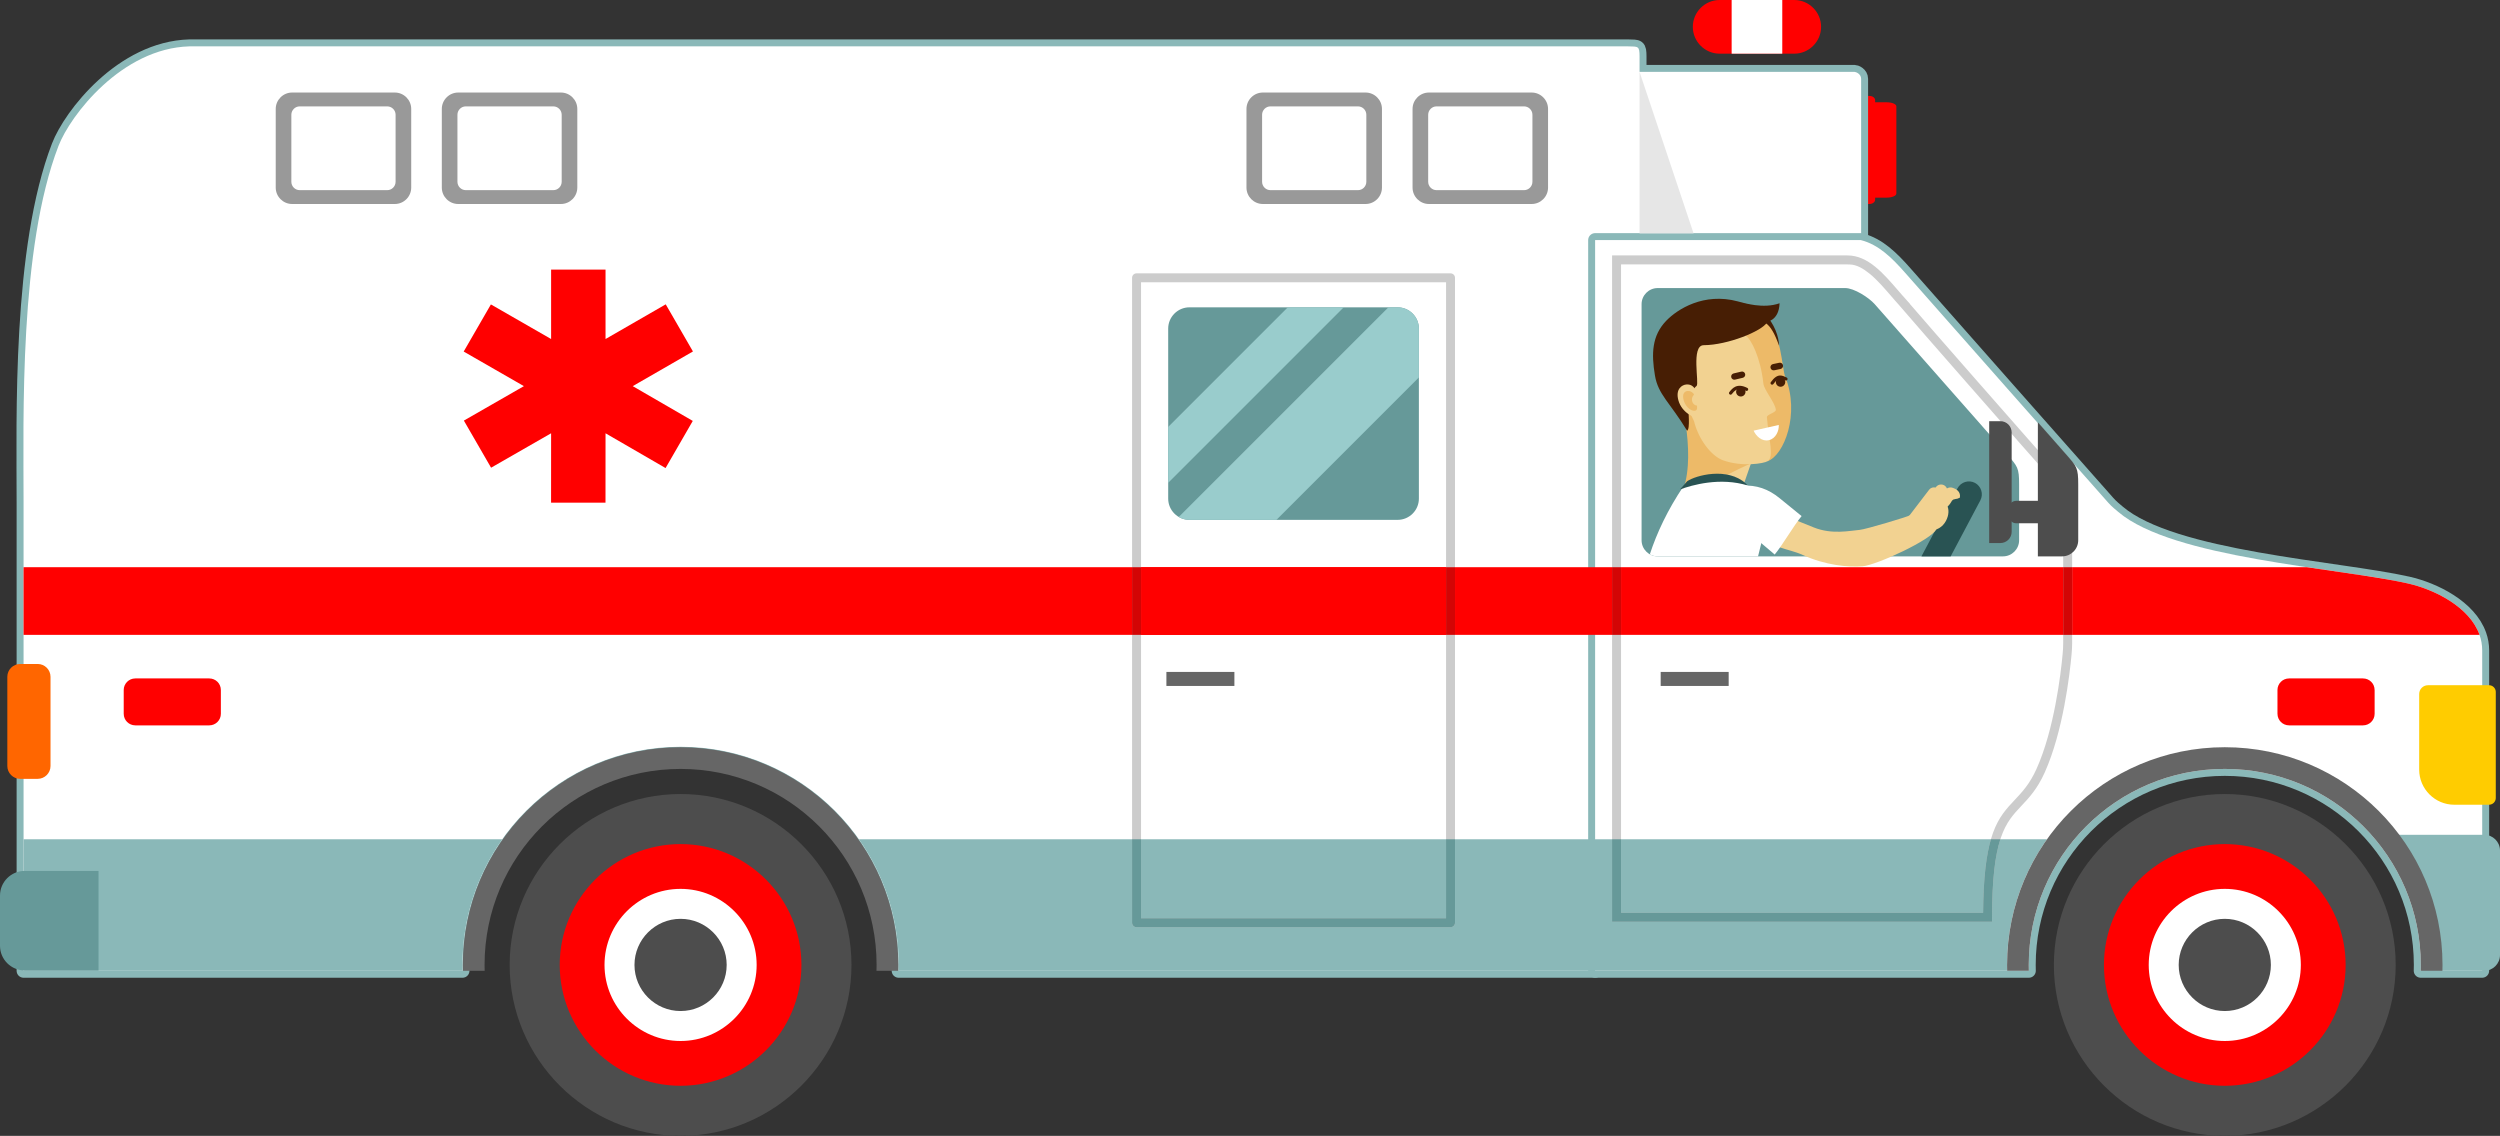 <?xml version="1.0" encoding="UTF-8"?><svg xmlns="http://www.w3.org/2000/svg" xmlns:xlink="http://www.w3.org/1999/xlink" height="600.0" preserveAspectRatio="xMidYMid meet" version="1.0" viewBox="0.0 0.0 1320.6 600.0" width="1320.6" zoomAndPan="magnify"><rect x="0.0" y="0.0" width="1320.6" height="600.0" fill="#333333" stroke="none"/><defs><clipPath id="a"><path d="M 1253 440 L 1320.602 440 L 1320.602 513 L 1253 513 Z M 1253 440"/></clipPath></defs><g><g><path d="M 981.25 50.672 L 987.504 50.672 C 989.16 50.672 990.516 51.676 990.516 52.895 L 990.516 54.027 L 996.574 54.027 C 999.414 54.027 1001.73 54.992 1001.73 56.172 L 1001.73 102.254 C 1001.73 103.434 999.41 104.402 996.574 104.402 L 990.516 104.402 L 990.516 105.531 C 990.516 106.754 989.16 107.754 987.504 107.754 L 981.25 107.754 L 981.25 50.672" fill="#f00" fill-rule="evenodd"/></g><g><path d="M 359.504 600 C 409.23 600 449.789 559.441 449.789 509.719 C 449.789 459.992 409.23 419.438 359.504 419.438 C 309.781 419.438 269.223 459.992 269.223 509.719 C 269.223 559.441 309.781 600 359.504 600" fill="#4d4d4d" fill-rule="evenodd"/></g><g><path d="M 842.641 126.828 L 983.125 126.828 L 983.125 41.641 C 983.125 39.047 980.387 37.98 979.598 37.961 L 866.078 37.961 L 866.078 29.867 C 866.059 24.223 865.43 24.613 860.047 24.488 L 100.031 24.488 C 64.277 25.512 37.129 60.906 30.906 77.07 C 10.059 131.199 12.449 220.402 12.449 265.508 C 12.449 352.098 12.449 426.215 12.449 512.809 L 244.316 512.809 C 244.289 511.781 244.273 510.754 244.273 509.723 C 244.273 446.09 295.875 394.484 359.508 394.484 C 423.137 394.484 474.738 446.09 474.738 509.723 C 474.738 510.754 474.723 511.781 474.695 512.809 L 842.641 512.809 L 842.641 126.828" fill="#fff" fill-rule="evenodd"/></g><path d="M 8426.406 4731.719 L 9831.25 4731.719 L 9831.25 5583.594 C 9831.25 5609.531 9803.867 5620.195 9795.977 5620.391 L 8660.781 5620.391 L 8660.781 5701.328 C 8660.586 5757.773 8654.297 5753.867 8600.469 5755.117 L 1000.312 5755.117 C 642.773 5744.883 371.289 5390.938 309.062 5229.297 C 100.586 4688.008 124.492 3795.977 124.492 3344.922 C 124.492 2479.023 124.492 1737.852 124.492 871.914 L 2443.164 871.914 C 2442.891 882.188 2442.734 892.461 2442.734 902.773 C 2442.734 1539.102 2958.75 2055.156 3595.078 2055.156 C 4231.367 2055.156 4747.383 1539.102 4747.383 902.773 C 4747.383 892.461 4747.227 882.188 4746.953 871.914 L 8426.406 871.914 Z M 8426.406 4731.719" fill="none" stroke="#8ab8b8" stroke-linecap="round" stroke-linejoin="round" stroke-miterlimit="22.926" stroke-width="73.446" transform="matrix(.1 0 0 -.1 0 600)"/><g><path d="M 842.641 126.828 L 983.125 126.828 L 983.125 41.641 C 983.125 39.047 980.387 37.98 979.598 37.961 L 866.078 37.961 L 866.078 29.867 C 866.059 24.223 865.43 24.613 860.047 24.488 L 100.031 24.488 C 64.277 25.512 37.129 60.906 30.906 77.07 C 10.059 131.199 12.449 220.402 12.449 265.508 C 12.449 352.098 12.449 426.215 12.449 512.809 L 244.316 512.809 C 244.289 511.781 244.273 510.754 244.273 509.723 C 244.273 446.09 295.875 394.484 359.508 394.484 C 423.137 394.484 474.738 446.09 474.738 509.723 C 474.738 510.754 474.723 511.781 474.695 512.809 L 842.641 512.809 L 842.641 126.828" fill="#fff" fill-rule="evenodd"/></g><g><path d="M 359.508 551.168 C 382.336 551.168 400.957 532.547 400.957 509.719 C 400.957 486.891 382.336 468.27 359.508 468.27 C 336.68 468.27 318.059 486.891 318.059 509.719 C 318.059 532.547 336.68 551.168 359.508 551.168" fill="#fff" fill-rule="evenodd"/></g><g><path d="M 359.504 573.555 C 394.664 573.555 423.344 544.879 423.344 509.719 C 423.344 474.559 394.664 445.879 359.504 445.879 C 324.344 445.879 295.668 474.559 295.668 509.719 C 295.668 544.879 324.344 573.555 359.504 573.555" fill="#f00" fill-rule="evenodd"/></g><g><path d="M 244.316 512.809 L 12.449 512.809 L 12.449 443.32 L 265.328 443.32 C 252.07 462.094 244.273 484.996 244.273 509.719 C 244.273 510.754 244.289 511.781 244.316 512.809" fill="#8ab8b8" fill-rule="evenodd"/></g><g><path d="M 842.723 512.809 L 474.699 512.809 C 474.727 511.781 474.738 510.754 474.738 509.719 C 474.738 484.996 466.949 462.094 453.688 443.32 L 842.723 443.32 L 842.723 512.809" fill="#8ab8b8" fill-rule="evenodd"/></g><g><path d="M 908.395 28.355 L 947.797 28.355 C 955.594 28.355 961.973 21.977 961.973 14.18 C 961.973 6.379 955.594 0 947.797 0 L 908.395 0 C 900.598 0 894.215 6.379 894.215 14.18 C 894.215 21.977 900.598 28.355 908.395 28.355" fill="#f00" fill-rule="evenodd"/></g><g><path d="M 914.723 28.355 L 941.469 28.355 L 941.469 0 L 914.723 0 L 914.723 28.355" fill="#fff" fill-rule="evenodd"/></g><g><path d="M 717.324 56.191 L 671.117 56.191 C 669.895 56.191 668.789 56.688 667.988 57.488 L 667.984 57.492 C 667.184 58.293 666.688 59.398 666.688 60.617 L 666.688 96.02 C 666.688 97.238 667.184 98.348 667.984 99.145 L 667.988 99.152 C 668.789 99.949 669.895 100.449 671.117 100.449 L 717.324 100.449 C 718.547 100.449 719.652 99.949 720.453 99.152 L 720.457 99.145 C 721.254 98.348 721.754 97.238 721.754 96.02 L 721.754 60.617 C 721.754 59.398 721.254 58.293 720.457 57.492 L 720.453 57.488 C 719.652 56.688 718.547 56.191 717.324 56.191 Z M 667.09 48.879 L 721.348 48.879 C 723.727 48.879 725.891 49.852 727.457 51.422 L 727.465 51.43 C 729.031 52.996 730.008 55.16 730.008 57.535 L 730.008 99.102 C 730.008 101.477 729.031 103.645 727.465 105.211 L 727.457 105.219 C 725.891 106.785 723.727 107.758 721.348 107.758 L 667.09 107.758 C 664.715 107.758 662.551 106.785 660.984 105.219 L 660.977 105.211 C 659.41 103.641 658.434 101.477 658.434 99.102 L 658.434 57.535 C 658.434 55.16 659.41 52.992 660.98 51.426 C 662.547 49.855 664.715 48.879 667.09 48.879" fill="#999" fill-rule="evenodd"/></g><g><path d="M 13.012 460.047 L 52.051 460.047 L 52.051 512.621 L 13.012 512.621 C 5.855 512.621 0 506.77 0 499.609 L 0 473.059 C 0 465.902 5.855 460.047 13.012 460.047" fill="#699" fill-rule="evenodd"/></g><g><path d="M 474.473 512.805 L 463 512.805 C 463.031 511.781 463.051 510.754 463.051 509.719 C 463.051 452.547 416.68 406.176 359.508 406.176 C 302.332 406.176 255.965 452.547 255.965 509.719 C 255.965 510.754 255.98 511.781 256.012 512.805 L 244.535 512.805 C 244.508 511.777 244.496 510.754 244.496 509.719 C 244.496 446.215 296 394.711 359.508 394.711 C 423.012 394.711 474.516 446.215 474.516 509.719 C 474.516 510.754 474.5 511.777 474.473 512.805" fill="#666" fill-rule="evenodd"/></g><g><path d="M 982.977 126.828 C 992.465 129.234 999.504 136.324 1006.352 144.074 C 1042.238 184.691 1078.801 226.23 1113.57 265.441 C 1115.648 267.785 1117.66 269.305 1118.988 270.441 C 1147.738 294.949 1234.891 299.875 1271.922 308.199 C 1285.969 311.359 1304.578 320.617 1309.789 335.363 C 1310.699 337.938 1311.199 340.672 1311.199 343.574 L 1311.199 512.805 L 1278.711 512.805 C 1278.738 511.781 1278.762 510.754 1278.762 509.719 C 1278.762 452.547 1232.391 406.176 1175.219 406.176 C 1118.039 406.176 1071.672 452.547 1071.672 509.719 C 1071.672 510.754 1071.691 511.781 1071.719 512.805 L 842.605 512.805 L 842.605 126.828 L 982.977 126.828" fill="#fff" fill-rule="evenodd"/></g><path d="M 9829.766 4731.719 C 9924.648 4707.656 9995.039 4636.758 10063.516 4559.258 C 10422.383 4153.086 10788.008 3737.695 11135.703 3345.586 C 11156.484 3322.148 11176.602 3306.953 11189.883 3295.586 C 11477.383 3050.508 12348.906 3001.25 12719.219 2918.008 C 12859.688 2886.406 13045.781 2793.828 13097.891 2646.367 C 13106.992 2620.625 13111.992 2593.281 13111.992 2564.258 L 13111.992 871.953 L 12787.109 871.953 C 12787.383 882.188 12787.617 892.461 12787.617 902.812 C 12787.617 1474.531 12323.906 1938.242 11752.188 1938.242 C 11180.391 1938.242 10716.719 1474.531 10716.719 902.812 C 10716.719 892.461 10716.914 882.188 10717.188 871.953 L 8426.055 871.953 L 8426.055 4731.719 Z M 9829.766 4731.719" fill="none" stroke="#8ab8b8" stroke-linecap="round" stroke-linejoin="round" stroke-miterlimit="22.926" stroke-width="73.446" transform="matrix(.1 0 0 -.1 0 600)"/><g><path d="M 982.977 126.828 C 992.465 129.234 999.504 136.324 1006.352 144.074 C 1042.238 184.691 1078.801 226.23 1113.57 265.441 C 1115.648 267.785 1117.66 269.305 1118.988 270.441 C 1147.738 294.949 1234.891 299.875 1271.922 308.199 C 1285.969 311.359 1304.578 320.617 1309.789 335.363 C 1310.699 337.938 1311.199 340.672 1311.199 343.574 L 1311.199 512.805 L 1278.711 512.805 C 1278.738 511.781 1278.762 510.754 1278.762 509.719 C 1278.762 452.547 1232.391 406.176 1175.219 406.176 C 1118.039 406.176 1071.672 452.547 1071.672 509.719 C 1071.672 510.754 1071.691 511.781 1071.719 512.805 L 842.605 512.805 L 842.605 126.828 L 982.977 126.828" fill="#fff" fill-rule="evenodd"/></g><g><path d="M 1311.199 425.09 L 1296.441 425.09 C 1286.25 425.09 1277.91 416.746 1277.91 406.551 L 1277.91 366.602 C 1277.91 364.051 1279.988 361.965 1282.539 361.965 L 1314.82 361.965 C 1316.77 361.965 1318.371 363.562 1318.371 365.516 L 1318.371 421.539 C 1318.371 423.492 1316.77 425.09 1314.82 425.09 L 1311.199 425.09" fill="#fc0" fill-rule="evenodd"/></g><g clip-path="url(#a)"><path d="M 1253.102 440.98 L 1312.289 440.98 C 1316.859 440.98 1320.602 444.723 1320.602 449.285 L 1320.602 504.496 C 1320.602 509.062 1316.852 512.805 1312.289 512.805 L 1279.059 512.805 C 1279.09 511.777 1279.109 510.754 1279.109 509.719 C 1279.109 483.363 1269.281 459.297 1253.102 440.98" fill="#8ab8b8" fill-rule="evenodd"/></g><g><path d="M 842.582 512.805 L 1060.211 512.805 L 1060.211 507.422 L 842.582 507.422 L 842.582 512.805" fill="#fff" fill-rule="evenodd"/></g><g><path d="M 842.457 512.809 L 1067.039 512.809 L 1067.039 512.805 L 1060.25 512.805 C 1060.219 511.777 1060.211 510.754 1060.211 509.719 C 1060.211 484.988 1068.02 462.078 1081.309 443.32 L 842.457 443.32 L 842.457 512.809" fill="#8ab8b8" fill-rule="evenodd"/></g><g><path d="M 1290.18 512.805 L 1278.711 512.805 C 1278.738 511.781 1278.762 510.754 1278.762 509.719 C 1278.762 452.547 1232.391 406.176 1175.219 406.176 C 1118.039 406.176 1071.672 452.547 1071.672 509.719 C 1071.672 510.754 1071.691 511.781 1071.719 512.805 L 1060.25 512.805 C 1060.219 511.777 1060.211 510.754 1060.211 509.719 C 1060.211 446.215 1111.711 394.711 1175.219 394.711 C 1238.719 394.711 1290.23 446.215 1290.23 509.719 C 1290.23 510.754 1290.211 511.777 1290.18 512.805" fill="#666" fill-rule="evenodd"/></g><g><path d="M 1309.789 335.363 L 12.449 335.363 L 12.449 299.625 L 1218.602 299.625 C 1239.441 302.734 1258.82 305.258 1271.922 308.199 C 1285.969 311.359 1304.578 320.617 1309.789 335.363" fill="#f00" fill-rule="evenodd"/></g><g><path d="M 766.227 335.363 L 600.371 335.363 L 600.371 299.625 L 766.227 299.625 L 766.227 335.363" fill="#f00" fill-rule="evenodd"/></g><g><path d="M 805.062 56.191 L 758.852 56.191 C 757.629 56.191 756.523 56.688 755.727 57.488 L 755.719 57.492 C 754.918 58.293 754.422 59.398 754.422 60.617 L 754.422 96.02 C 754.422 97.238 754.918 98.348 755.719 99.145 L 755.727 99.152 C 756.523 99.949 757.629 100.449 758.852 100.449 L 805.062 100.449 C 806.281 100.449 807.387 99.949 808.184 99.152 L 808.191 99.145 C 808.992 98.348 809.488 97.238 809.488 96.02 L 809.488 60.617 C 809.488 59.398 808.992 58.293 808.191 57.492 L 808.184 57.488 C 807.387 56.688 806.281 56.191 805.062 56.191 Z M 754.824 48.879 L 809.082 48.879 C 811.461 48.879 813.629 49.852 815.191 51.422 L 815.199 51.43 C 816.766 52.996 817.742 55.16 817.742 57.535 L 817.742 99.102 C 817.742 101.477 816.766 103.645 815.199 105.211 L 815.191 105.219 C 813.629 106.785 811.461 107.758 809.082 107.758 L 754.824 107.758 C 752.449 107.758 750.285 106.785 748.719 105.219 L 748.711 105.211 C 747.145 103.641 746.168 101.477 746.168 99.102 L 746.168 57.535 C 746.168 55.16 747.145 52.992 748.715 51.426 C 750.281 49.855 752.449 48.879 754.824 48.879" fill="#999" fill-rule="evenodd"/></g><g><path d="M 359.508 549.898 C 381.641 549.898 399.691 531.848 399.691 509.719 C 399.691 487.586 381.641 469.535 359.508 469.535 C 337.379 469.535 319.328 487.586 319.328 509.719 C 319.328 531.848 337.379 549.898 359.508 549.898" fill="#fff" fill-rule="evenodd"/></g><g><path d="M 359.508 534.07 C 372.922 534.07 383.859 523.129 383.859 509.719 C 383.859 496.305 372.922 485.363 359.508 485.363 C 346.094 485.363 335.156 496.305 335.156 509.719 C 335.156 523.129 346.094 534.07 359.508 534.07" fill="#4d4d4d" fill-rule="evenodd"/></g><g><path d="M 71.461 358.371 L 110.559 358.371 L 110.559 358.379 C 112.238 358.379 113.77 359.062 114.871 360.16 L 114.879 360.16 C 115.977 361.262 116.664 362.793 116.664 364.48 L 116.668 364.48 L 116.668 377.062 C 116.668 380.422 113.918 383.164 110.559 383.164 L 110.559 383.172 L 71.461 383.172 L 71.461 383.164 C 69.781 383.164 68.25 382.477 67.148 381.379 L 67.145 381.379 C 66.043 380.277 65.355 378.746 65.355 377.062 L 65.352 377.062 L 65.352 364.48 C 65.352 361.121 68.102 358.379 71.461 358.379 L 71.461 358.371" fill="#f00" fill-rule="evenodd"/></g><g><path d="M 1175.219 600 C 1224.941 600 1265.5 559.441 1265.5 509.719 C 1265.5 459.992 1224.941 419.438 1175.219 419.438 C 1125.488 419.438 1084.941 459.992 1084.941 509.719 C 1084.941 559.441 1125.488 600 1175.219 600" fill="#4d4d4d" fill-rule="evenodd"/></g><g><path d="M 1175.219 551.168 C 1198.051 551.168 1216.672 532.547 1216.672 509.719 C 1216.672 486.891 1198.051 468.27 1175.219 468.27 C 1152.391 468.27 1133.77 486.891 1133.77 509.719 C 1133.77 532.547 1152.391 551.168 1175.219 551.168" fill="#fff" fill-rule="evenodd"/></g><g><path d="M 1175.219 573.555 C 1210.379 573.555 1239.059 544.879 1239.059 509.719 C 1239.059 474.559 1210.379 445.879 1175.219 445.879 C 1140.059 445.879 1111.379 474.559 1111.379 509.719 C 1111.379 544.879 1140.059 573.555 1175.219 573.555" fill="#f00" fill-rule="evenodd"/></g><g><path d="M 1175.219 549.898 C 1197.352 549.898 1215.398 531.848 1215.398 509.719 C 1215.398 487.586 1197.352 469.535 1175.219 469.535 C 1153.09 469.535 1135.039 487.586 1135.039 509.719 C 1135.039 531.848 1153.09 549.898 1175.219 549.898" fill="#fff" fill-rule="evenodd"/></g><g><path d="M 1175.219 534.07 C 1188.629 534.07 1199.57 523.129 1199.57 509.719 C 1199.57 496.305 1188.629 485.363 1175.219 485.363 C 1161.809 485.363 1150.871 496.305 1150.871 509.719 C 1150.871 523.129 1161.809 534.07 1175.219 534.07" fill="#4d4d4d" fill-rule="evenodd"/></g><g><path d="M 351.578 247.246 L 319.867 228.879 L 319.848 265.523 L 291.098 265.523 L 291.117 228.875 L 259.406 247.062 L 245.035 222.172 L 276.746 203.977 L 244.938 185.699 L 259.312 160.809 L 291.117 179.086 L 291.117 142.43 L 319.867 142.43 L 319.867 179.086 L 351.664 160.762 L 366.039 185.656 L 334.234 203.977 L 365.953 222.348 L 351.578 247.246" fill="#f00" fill-rule="evenodd"/></g><g><path d="M 204.539 56.191 L 158.328 56.191 C 157.109 56.191 156.004 56.688 155.203 57.488 L 155.199 57.492 C 154.398 58.293 153.902 59.398 153.902 60.617 L 153.902 96.02 C 153.902 97.238 154.398 98.348 155.199 99.145 L 155.203 99.152 C 156.004 99.949 157.109 100.449 158.328 100.449 L 204.539 100.449 C 205.762 100.449 206.867 99.949 207.664 99.152 L 207.672 99.145 C 208.469 98.348 208.969 97.238 208.969 96.02 L 208.969 60.617 C 208.969 59.398 208.469 58.293 207.672 57.492 L 207.664 57.488 C 206.867 56.688 205.762 56.191 204.539 56.191 Z M 154.305 48.879 L 208.562 48.879 C 210.938 48.879 213.105 49.852 214.672 51.422 L 214.68 51.43 C 216.246 52.996 217.223 55.16 217.223 57.535 L 217.223 99.102 C 217.223 101.477 216.246 103.645 214.68 105.211 L 214.672 105.219 C 213.105 106.785 210.938 107.758 208.562 107.758 L 154.305 107.758 C 151.93 107.758 149.762 106.785 148.199 105.219 L 148.195 105.215 L 148.188 105.211 C 146.625 103.641 145.648 101.477 145.648 99.102 L 145.648 57.535 C 145.648 55.16 146.625 52.992 148.195 51.426 C 149.762 49.855 151.93 48.879 154.305 48.879" fill="#999" fill-rule="evenodd"/></g><g><path d="M 292.277 56.191 L 246.066 56.191 C 244.848 56.191 243.738 56.688 242.941 57.488 L 242.934 57.492 C 242.133 58.293 241.637 59.398 241.637 60.617 L 241.637 96.02 C 241.637 97.238 242.133 98.348 242.934 99.145 L 242.941 99.152 C 243.738 99.949 244.848 100.449 246.066 100.449 L 292.277 100.449 C 293.496 100.449 294.602 99.949 295.402 99.152 L 295.406 99.145 C 296.207 98.348 296.703 97.238 296.703 96.02 L 296.703 60.617 C 296.703 59.398 296.207 58.293 295.406 57.492 L 295.402 57.488 C 294.602 56.688 293.496 56.191 292.277 56.191 Z M 242.043 48.879 L 296.297 48.879 C 298.676 48.879 300.844 49.852 302.406 51.422 L 302.414 51.43 C 303.98 52.996 304.957 55.16 304.957 57.535 L 304.957 99.102 C 304.957 101.477 303.98 103.645 302.414 105.211 L 302.406 105.219 C 300.844 106.785 298.676 107.758 296.297 107.758 L 242.043 107.758 C 239.664 107.758 237.496 106.785 235.934 105.219 L 235.926 105.211 C 234.359 103.641 233.383 101.477 233.383 99.102 L 233.383 57.535 C 233.383 55.16 234.359 52.992 235.93 51.426 C 237.496 49.855 239.664 48.879 242.043 48.879" fill="#999" fill-rule="evenodd"/></g><g><path d="M 853.93 134.926 L 975.906 134.926 C 981.363 134.926 986.129 137.309 990.566 140.906 C 994.77 144.312 998.633 148.777 1002.531 153.289 C 1003.281 154.156 1004.039 155.035 1004.73 155.82 C 1005.57 156.785 1006.449 157.773 1007.391 158.809 L 1008.969 160.566 L 1008.922 160.613 C 1015.25 167.969 1028.359 182.973 1042.41 199 C 1061.738 221.055 1083.219 245.445 1091.102 254.309 C 1092.289 255.652 1093.129 256.703 1093.719 257.992 C 1094.328 259.344 1094.59 260.75 1094.59 262.711 L 1094.59 339.684 C 1094.59 340.656 1094.559 341.691 1094.5 342.789 C 1094.449 343.758 1094.371 344.781 1094.27 345.867 C 1093.781 351.129 1092.66 361.312 1090.461 372.789 C 1088.25 384.367 1084.93 397.34 1080.051 408.176 C 1076.148 416.809 1071.84 421.395 1067.738 425.738 C 1059.539 434.453 1052.289 442.156 1052.289 484.535 L 1052.289 486.902 L 851.566 486.902 L 851.566 134.926 Z M 1003.352 161.367 L 1001.18 158.93 C 1000.289 157.914 999.621 157.145 998.961 156.375 C 995.199 152.023 991.469 147.711 987.59 144.566 C 984.285 141.891 980.844 139.793 977.07 139.707 L 974.879 139.656 L 856.297 139.656 L 856.297 482.168 L 1047.559 482.168 C 1047.84 439.996 1055.578 431.773 1064.301 422.504 C 1068.129 418.441 1072.172 414.152 1075.738 406.234 C 1080.449 395.793 1083.672 383.184 1085.82 371.902 C 1088 360.527 1089.102 350.566 1089.57 345.441 C 1089.66 344.504 1089.73 343.551 1089.789 342.547 C 1089.828 341.676 1089.859 340.73 1089.859 339.684 L 1089.859 262.711 C 1089.859 261.441 1089.73 260.617 1089.43 259.953 C 1089.102 259.234 1088.48 258.48 1087.57 257.449 C 1080.16 249.117 1058.691 224.727 1038.859 202.105 C 1023.461 184.539 1009.25 168.273 1003.828 161.934 L 1003.352 161.367" fill="#ccc" fill-rule="evenodd"/></g><g><path d="M 1056.672 443.32 C 1053.988 451.633 1052.289 464.023 1052.289 484.535 L 1052.289 486.902 L 851.562 486.902 L 851.562 443.32 Z M 856.297 443.32 L 856.297 482.168 L 1047.559 482.168 C 1047.68 463.676 1049.238 451.707 1051.68 443.32 L 856.297 443.32" fill="#699" fill-rule="evenodd"/></g><g><path d="M 763.863 149.121 L 602.738 149.121 L 602.738 485.051 L 763.863 485.051 Z M 600.371 144.387 L 766.227 144.387 C 767.535 144.387 768.594 145.449 768.594 146.754 L 768.594 487.418 C 768.594 488.727 767.535 489.785 766.227 489.785 L 600.371 489.785 C 599.066 489.785 598.008 488.727 598.008 487.418 L 598.008 146.754 C 598.008 145.449 599.066 144.387 600.371 144.387" fill="#ccc" fill-rule="evenodd"/></g><g><path d="M 768.594 443.32 L 768.594 487.418 C 768.594 488.727 767.535 489.785 766.227 489.785 L 600.371 489.785 C 599.066 489.785 598.008 488.727 598.008 487.418 L 598.008 443.32 L 602.738 443.32 L 602.738 485.051 L 763.863 485.051 L 763.863 443.32 L 768.594 443.32" fill="#699" fill-rule="evenodd"/></g><g><path d="M 598.008 335.363 L 598.008 299.625 L 602.738 299.625 L 602.738 335.363 Z M 768.594 299.625 L 768.594 335.363 L 763.863 335.363 L 763.863 299.625 L 768.594 299.625" fill="#d30505" fill-rule="evenodd"/></g><g><path d="M 1209.16 358.371 L 1248.262 358.371 L 1248.262 358.379 C 1249.941 358.379 1251.469 359.062 1252.57 360.16 L 1252.578 360.16 C 1253.68 361.262 1254.359 362.793 1254.359 364.48 L 1254.371 364.48 L 1254.371 377.062 C 1254.371 380.422 1251.621 383.164 1248.262 383.164 L 1248.262 383.172 L 1209.16 383.172 L 1209.16 383.164 C 1207.48 383.164 1205.949 382.477 1204.852 381.379 C 1203.75 380.277 1203.059 378.746 1203.059 377.062 L 1203.051 377.062 L 1203.051 364.48 C 1203.051 361.121 1205.801 358.379 1209.16 358.379 L 1209.16 358.371" fill="#f00" fill-rule="evenodd"/></g><g><path d="M 628.312 162.34 L 738.289 162.34 C 744.461 162.34 749.512 167.391 749.512 173.566 L 749.512 263.387 C 749.512 269.562 744.461 274.613 738.289 274.613 L 628.312 274.613 C 622.137 274.613 617.086 269.562 617.086 263.387 L 617.086 173.566 C 617.086 167.391 622.137 162.34 628.312 162.34" fill="#699" fill-rule="evenodd"/></g><g><path d="M 877.234 362.348 L 877.234 354.938 L 913.152 354.938 L 913.152 362.348 L 877.234 362.348" fill="#666" fill-rule="evenodd"/></g><g><path d="M 875.652 152.168 L 974.715 152.168 C 979.395 152.168 987.203 157.164 990.293 160.672 C 1013.531 187.043 1036.762 213.41 1060 239.781 C 1065.859 246.43 1066.578 247.102 1066.578 255.918 L 1066.578 285.395 C 1066.578 290.066 1062.75 293.898 1058.078 293.898 L 875.652 293.898 C 870.98 293.898 867.148 290.074 867.148 285.395 L 867.148 160.672 C 867.148 155.996 870.973 152.168 875.652 152.168" fill="#699" fill-rule="evenodd"/></g><g><path d="M 1050.77 222.48 L 1056.711 222.48 C 1059.969 222.48 1062.641 225.152 1062.641 228.418 L 1062.641 280.922 C 1062.641 284.188 1059.969 286.859 1056.711 286.859 L 1050.77 286.859 L 1050.77 222.48" fill="#4d4d4d" fill-rule="evenodd"/></g><g><path d="M 1076.48 223.055 L 1091.211 239.781 C 1097.07 246.43 1097.801 247.102 1097.801 255.918 L 1097.801 285.395 C 1097.801 290.07 1093.969 293.898 1089.289 293.898 L 1076.48 293.898 L 1076.48 223.055" fill="#4d4d4d" fill-rule="evenodd"/></g><g><path d="M 1065.031 264.559 L 1083.48 264.559 L 1083.48 276.414 L 1065.031 276.414 C 1062.91 276.414 1061.172 274.68 1061.172 272.562 L 1061.172 268.41 C 1061.172 266.293 1062.91 264.559 1065.031 264.559" fill="#4d4d4d" fill-rule="evenodd"/></g><g><path d="M 733.41 162.34 L 622.668 273.078 C 624.328 274.051 626.262 274.613 628.312 274.613 L 674.281 274.613 L 749.512 199.379 L 749.512 173.566 C 749.512 167.387 744.461 162.34 738.285 162.34 L 733.41 162.34" fill="#9cc" fill-rule="evenodd"/></g><g><path d="M 680.27 162.34 L 617.086 225.52 L 617.086 255.043 L 709.793 162.34 L 680.27 162.34" fill="#9cc" fill-rule="evenodd"/></g><g><path d="M 19.898 350.734 L 10.652 350.734 C 6.922 350.734 3.867 353.785 3.867 357.516 L 3.867 404.633 C 3.867 408.363 6.922 411.418 10.652 411.418 L 19.898 411.418 C 23.633 411.418 26.684 408.363 26.684 404.633 L 26.684 357.516 C 26.684 353.785 23.633 350.734 19.898 350.734" fill="#f60" fill-rule="evenodd"/></g><g><path d="M 851.562 335.363 L 856.297 335.363 L 856.297 299.625 L 851.562 299.625 L 851.562 335.363" fill="#d30505" fill-rule="evenodd"/></g><g><path d="M 1089.859 335.363 L 1094.59 335.363 L 1094.59 299.625 L 1089.859 299.625 L 1089.859 335.363" fill="#d30505" fill-rule="evenodd"/></g><g><path d="M 866.078 37.961 L 894.613 123.273 L 866.078 123.273 Z M 866.078 37.961" fill="#e6e6e6" fill-rule="evenodd"/></g><g><path d="M 616.141 362.348 L 616.141 354.938 L 652.059 354.938 L 652.059 362.348 L 616.141 362.348" fill="#666" fill-rule="evenodd"/></g><g><path d="M 1043.27 255.086 C 1039.949 253.328 1035.809 254.605 1034.051 257.918 L 1014.988 293.898 L 1030.422 293.898 L 1046.102 264.301 C 1047.859 260.988 1046.578 256.844 1043.27 255.086" fill="#295353" fill-rule="evenodd"/></g><g><path d="M 1028.441 258.008 C 1029.371 257.477 1030.43 257.285 1031.629 257.715 C 1033.051 258.215 1035.871 259.516 1035.289 262.863 C 1033.012 263.938 1034.57 263.098 1031.828 263.891 C 1030.43 264.797 1031 265.613 1028.75 267.523 C 1030.82 272.07 1026.52 282.371 1016.828 279.754 C 1013.648 279.539 1008.73 277.066 1007.219 274.164 L 1019.078 258.652 C 1019.879 257.609 1021.23 257.246 1022.43 257.543 L 1022.781 257.129 C 1023.941 255.73 1026.051 255.523 1027.461 256.672 C 1027.91 257.039 1028.238 257.504 1028.441 258.008" fill="#f2d291" fill-rule="evenodd"/></g><g><path d="M 925.379 243.539 L 916.992 267.609 L 896.074 255.766 C 896.074 255.766 898.375 243.836 898.926 239.984 C 899.473 236.137 919.32 225.84 925.379 243.539" fill="#f2d291" fill-rule="evenodd"/></g><g><path d="M 889.215 258.332 C 892.719 248.32 892.031 235.066 890.512 224.41 C 889.648 218.34 888.172 208.879 897.348 214.633 L 928.039 243.812 C 915.699 247.227 885.945 267.656 889.215 258.332" fill="#edba68" fill-rule="evenodd"/></g><g><path d="M 871.504 292.809 C 875.238 281.406 880.879 269.402 889.223 256.945 C 893.109 253.359 908.508 246.598 919.199 253.594 C 929.891 260.59 938.512 271.633 931.516 282.324 C 930.492 286.324 929.547 290.184 928.672 293.898 L 875.648 293.898 C 874.148 293.898 872.734 293.5 871.504 292.809" fill="#fff" fill-rule="evenodd"/></g><g><path d="M 887.449 258.551 C 893.73 256.23 908.703 251.895 923.406 256.516 C 923.02 256.137 922.621 255.762 922.211 255.387 C 912.402 246.531 895.719 251.121 891.219 254.215 C 889.914 255.664 888.66 257.109 887.449 258.551" fill="#295353" fill-rule="evenodd"/></g><g><path d="M 936.02 269.301 C 941.754 272.121 949.996 275.383 958.105 278.613 C 967.898 282.52 977.195 280.316 982.367 279.906 C 985.488 279.656 1008.441 272.746 1008.75 272.25 L 1022.879 279.473 C 1020.762 284.926 991.211 298.555 983.848 299.141 C 976.355 299.738 964.184 298.605 952.34 293.188 C 943.777 289.27 936.367 290.426 929.805 281.113 L 936.02 269.301" fill="#f2d291" fill-rule="evenodd"/></g><g><path d="M 951.68 272.617 C 947.602 277.516 941.543 288.027 937.465 292.926 C 924.02 281.852 912.172 268.152 892.289 275.375 C 897.758 265.379 908.723 257.25 920.207 256.543 C 927.883 256.07 934.168 258.363 940 263.109 L 951.68 272.617" fill="#fff" fill-rule="evenodd"/></g><g><path d="M 933.754 243.605 C 942.469 240.449 950.926 218.52 943.035 199.039 C 941.133 194.348 941.309 175.402 932.168 168.645 C 929.891 166.961 909.887 172.91 907.871 178.445 C 901.898 194.859 917.18 231.926 933.754 243.605" fill="#edba68" fill-rule="evenodd"/></g><g><path d="M 922.172 177.328 C 925.09 179.258 929.98 188.844 931.488 202.613 C 931.867 206.094 937.633 212.551 938.07 216.441 C 938.242 217.953 933.211 218.898 933.344 220.414 C 934.406 232.516 937.254 241.387 933.754 243.605 C 931.75 244.879 920.199 246.77 910.133 243.125 C 903.785 240.828 897.102 231.762 894.867 222.527 C 879.34 190.84 888.238 179.039 899.105 173.691 C 909.977 168.348 918.727 173.219 922.172 177.328" fill="#f2d291" fill-rule="evenodd"/></g><g><path d="M 926.336 227.484 C 927.582 230.344 930.734 233.391 934.406 232.516 C 938.078 231.641 939.801 227.594 939.621 224.48 L 926.336 227.484" fill="#fff" fill-rule="evenodd"/></g><g><path d="M 933.371 170.367 C 930.707 174.926 912.641 182.277 899.961 182.344 C 893.117 182.379 897.754 202.645 896.195 203.871 C 892.973 206.406 893.965 210.824 892.004 215.148 C 891.629 216.531 892.98 226.652 891.188 227.508 C 881.953 212.375 875.895 208.453 874.199 198.297 C 872.293 186.855 872.562 177.367 880.156 169.453 C 886.016 163.348 900.016 154.375 917.973 159.207 C 921.387 160.129 931.539 163.238 940.039 160.195 C 939.703 169.953 932.652 169.793 933.371 170.367" fill="#471e04" fill-rule="evenodd"/></g><g><path d="M 915.789 197.254 L 919.883 196.289 C 920.781 196.078 921.68 196.68 921.871 197.582 C 922.066 198.484 921.48 199.363 920.578 199.574 L 916.488 200.539 C 915.59 200.75 914.688 200.148 914.496 199.246 C 914.305 198.344 914.891 197.465 915.789 197.254" fill="#471e04" fill-rule="evenodd"/></g><g><path d="M 940.539 194.91 L 937.227 195.605 C 936.324 195.797 935.43 195.199 935.246 194.297 C 935.062 193.391 935.656 192.508 936.559 192.316 L 939.871 191.621 C 940.773 191.43 941.664 192.027 941.852 192.934 C 942.035 193.836 941.441 194.723 940.539 194.91" fill="#471e04" fill-rule="evenodd"/></g><g><path d="M 932.617 170.605 C 935.383 172.43 937.559 176.395 939.738 182.566 C 939.773 173.828 930.066 153.191 908.043 162.633 C 917.105 171.027 932.617 170.605 932.617 170.605" fill="#471e04" fill-rule="evenodd"/></g><g><path d="M 895.438 205.465 C 894.262 203.91 893.082 202.934 890.785 203.102 C 888.484 203.273 884.863 205.512 886.645 211.652 C 888.426 217.797 895.07 221.605 898.102 219.938 C 901.133 218.27 896.223 207.016 895.438 205.465" fill="#f2d291" fill-rule="evenodd"/></g><g><path d="M 894.586 207.91 C 893.75 207.059 892.848 206.426 891.449 206.531 C 890.051 206.633 888.336 207.84 889.418 211.578 C 890.5 215.312 894.059 217.789 895.906 216.777 C 896.488 216.457 896.57 215.449 896.41 214.223 C 895.113 214.211 893.965 213.027 893.777 211.445 C 893.641 210.262 894.078 209.164 894.84 208.562 C 894.684 208.156 894.586 207.91 894.586 207.91" fill="#edba68" fill-rule="evenodd"/></g><g><path d="M 918.973 204.559 C 920.305 204.234 921.645 205.047 921.973 206.379 C 922.301 207.707 921.484 209.051 920.156 209.379 C 918.824 209.703 917.48 208.891 917.156 207.559 C 916.828 206.227 917.645 204.883 918.973 204.559" fill="#471e04" fill-rule="evenodd"/></g><g><path d="M 914.824 208.172 C 914.535 208.535 914.012 208.602 913.645 208.312 C 913.281 208.027 913.215 207.504 913.5 207.137 L 913.566 207.055 C 915.012 205.211 917.445 202.102 923.012 204.922 C 923.426 205.129 923.594 205.633 923.383 206.047 C 923.176 206.461 922.672 206.625 922.258 206.418 C 917.918 204.219 916.02 206.648 914.887 208.09 L 914.824 208.172" fill="#471e04" fill-rule="evenodd"/></g><g><path d="M 939.969 199.41 C 938.641 199.738 937.824 201.078 938.152 202.41 C 938.477 203.738 939.82 204.555 941.152 204.227 C 942.48 203.902 943.297 202.559 942.969 201.23 C 942.645 199.898 941.301 199.086 939.969 199.41" fill="#471e04" fill-rule="evenodd"/></g><g><path d="M 943.078 200.949 C 943.5 201.141 943.996 200.953 944.188 200.531 C 944.379 200.109 944.191 199.613 943.77 199.422 L 943.676 199.379 C 941.539 198.41 939.051 196.805 935.418 201.879 C 935.148 202.254 935.234 202.777 935.609 203.047 C 935.984 203.316 936.512 203.23 936.781 202.855 C 939.609 198.902 941.312 200.152 942.98 200.906 L 943.078 200.949" fill="#471e04" fill-rule="evenodd"/></g></g></svg>